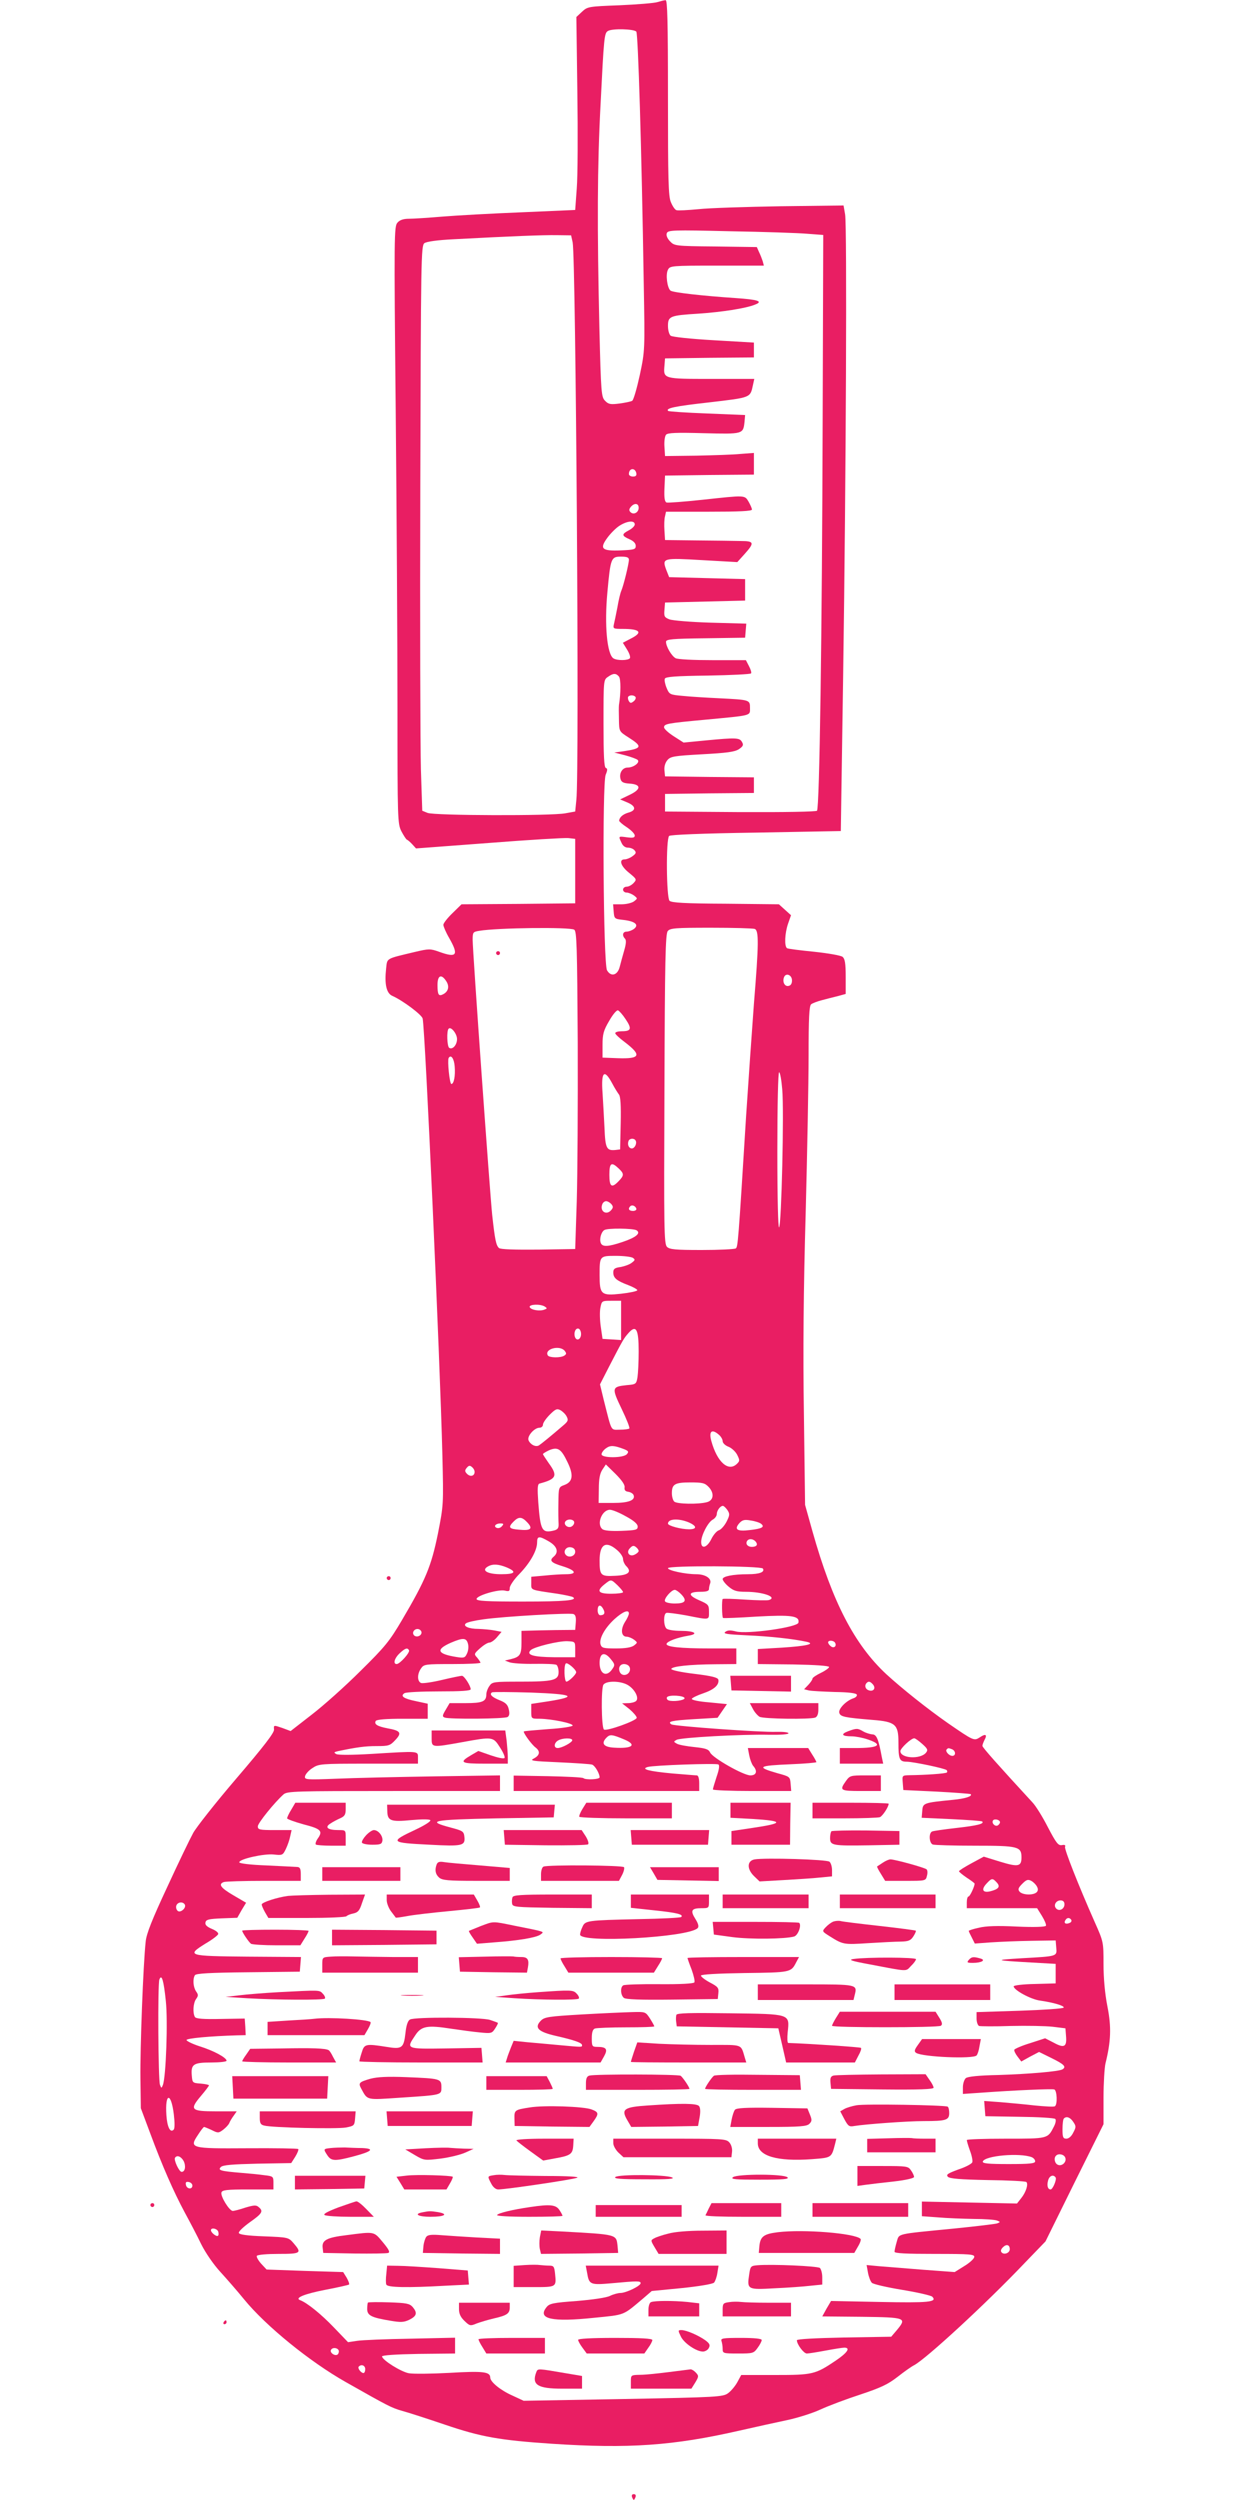 <?xml version="1.0" standalone="no"?>
<!DOCTYPE svg PUBLIC "-//W3C//DTD SVG 20010904//EN"
 "http://www.w3.org/TR/2001/REC-SVG-20010904/DTD/svg10.dtd">
<svg version="1.0" xmlns="http://www.w3.org/2000/svg"
 width="640pt" height="1280pt" viewBox="0 0 640 1280"
 preserveAspectRatio="xMidYMid meet">
<g transform="translate(0,1280) scale(0.1,-0.1)"
fill="#e91e63" stroke="none">
<path d="M3365 12789 c-16 -5 -103 -12 -193 -16 -159 -6 -164 -7 -192 -33
l-29 -27 5 -384 c3 -211 2 -433 -3 -494 l-8 -110 -275 -12 c-151 -6 -333 -16
-405 -22 -71 -6 -148 -11 -171 -11 -28 0 -47 -6 -59 -20 -17 -19 -18 -59 -9
-958 5 -515 9 -1203 9 -1528 0 -571 1 -592 20 -630 11 -21 24 -41 28 -43 4 -1
17 -12 28 -24 l19 -21 373 28 c204 16 388 27 407 25 l35 -4 0 -165 0 -165
-291 -3 -291 -2 -46 -45 c-26 -25 -47 -52 -47 -60 0 -8 13 -39 30 -68 50 -88
39 -103 -52 -70 -45 16 -52 16 -124 -1 -150 -36 -141 -30 -147 -84 -9 -80 1
-128 32 -141 54 -24 151 -97 155 -116 13 -59 89 -1746 101 -2235 6 -255 6
-255 -23 -403 -34 -166 -62 -235 -184 -442 -63 -107 -86 -136 -212 -260 -77
-77 -190 -178 -250 -224 l-108 -84 -43 16 c-44 15 -44 15 -42 -8 2 -16 -51
-85 -193 -251 -107 -125 -206 -251 -221 -279 -15 -27 -75 -151 -132 -275 -78
-167 -107 -240 -111 -280 -13 -117 -29 -552 -27 -700 l2 -154 49 -131 c60
-162 118 -295 176 -403 25 -46 63 -118 84 -162 23 -46 64 -105 98 -142 32 -35
87 -98 122 -141 111 -136 336 -319 520 -423 219 -124 234 -132 290 -148 30 -8
129 -40 220 -71 183 -62 277 -79 545 -97 394 -26 623 -10 960 67 83 19 193 43
245 54 52 11 129 35 170 54 41 19 134 54 205 77 105 35 141 52 190 90 33 26
71 53 85 60 61 32 368 315 563 520 l110 114 148 300 149 300 0 135 c0 75 5
154 10 176 28 113 31 186 10 292 -13 66 -20 145 -20 217 0 113 0 114 -45 215
-85 192 -156 373 -152 385 4 9 -2 12 -16 9 -19 -3 -29 10 -72 92 -27 53 -63
111 -80 128 -174 189 -255 280 -255 288 0 6 5 19 11 31 15 27 5 33 -24 13 -30
-19 -31 -19 -163 72 -106 74 -234 176 -316 251 -163 152 -276 369 -378 731
l-38 136 -6 465 c-5 316 -2 644 9 1025 8 308 15 673 15 811 0 189 3 254 13
262 6 5 31 15 55 21 23 6 60 16 82 21 l40 11 0 88 c0 69 -4 92 -16 102 -9 7
-71 18 -145 26 -71 7 -134 15 -139 18 -15 9 -12 77 5 126 l15 43 -31 28 -31
28 -273 3 c-209 1 -277 5 -287 15 -16 16 -19 315 -2 332 6 6 166 13 444 17
l435 8 12 800 c15 1029 20 2297 10 2357 l-8 46 -322 -4 c-177 -3 -367 -9 -421
-15 -54 -5 -105 -8 -113 -5 -8 3 -20 21 -28 41 -13 28 -15 119 -15 535 0 394
-3 500 -12 499 -7 0 -26 -5 -43 -10z m-107 -151 c9 -13 27 -592 38 -1293 6
-338 6 -341 -20 -464 -15 -69 -32 -128 -39 -133 -6 -4 -36 -10 -65 -14 -46 -6
-57 -4 -74 14 -19 19 -21 38 -29 368 -12 520 -11 831 6 1151 17 341 19 363 37
374 21 14 134 11 146 -3z m877 -1035 l80 -6 -3 -941 c-3 -1100 -16 -1994 -29
-2007 -5 -5 -168 -8 -394 -7 l-384 3 0 45 0 45 228 3 227 2 0 40 0 40 -227 2
-228 3 -3 31 c-2 19 4 39 15 52 16 19 33 22 178 30 126 7 166 12 188 26 22 15
25 22 16 37 -12 22 -29 23 -186 8 l-113 -11 -50 32 c-28 18 -50 38 -50 46 0
18 15 21 210 39 242 23 230 19 230 60 0 42 0 42 -160 50 -63 3 -146 8 -184 12
-66 6 -69 7 -83 41 -8 19 -12 40 -9 47 3 10 56 14 219 16 119 2 218 7 222 11
4 3 -1 20 -10 37 l-16 31 -170 0 c-98 0 -179 4 -190 10 -21 12 -49 60 -49 84
0 13 29 16 203 18 l202 3 3 36 3 36 -183 5 c-101 3 -196 11 -211 17 -25 10
-28 15 -25 48 l3 38 205 5 205 5 0 55 0 55 -195 5 -194 5 -15 38 c-22 60 -17
61 186 49 l178 -10 37 41 c52 58 50 67 -19 67 -32 1 -132 2 -223 3 l-165 2 -3
49 c-2 27 -1 60 3 73 l5 23 220 0 c153 0 220 3 220 11 0 6 -8 24 -17 40 -21
35 -15 34 -238 10 -93 -10 -175 -16 -182 -14 -10 4 -13 24 -11 72 l3 66 228 3
227 2 0 56 0 55 -67 -5 c-38 -4 -140 -7 -228 -9 l-160 -2 -3 48 c-2 27 2 54 8
61 8 10 51 12 193 8 202 -5 202 -5 209 58 l3 35 -195 8 c-107 4 -196 10 -199
13 -14 14 33 24 212 44 213 25 208 23 222 88 l7 32 -220 0 c-245 0 -246 0
-240 67 l3 38 228 3 227 2 0 38 0 38 -206 12 c-121 7 -212 17 -220 23 -8 6
-14 29 -14 50 0 50 10 54 155 63 120 8 243 27 290 46 44 17 18 26 -100 34
-164 11 -319 28 -332 38 -17 14 -26 83 -13 107 10 20 18 21 251 21 l240 0 -6
23 c-4 12 -12 33 -19 47 l-11 25 -211 3 c-209 2 -211 3 -234 27 -14 15 -20 30
-16 41 6 16 30 17 324 10 174 -3 353 -9 397 -13z m-1203 -44 c16 -81 35 -2711
19 -2854 l-6 -60 -50 -9 c-72 -14 -673 -12 -706 2 l-27 11 -7 213 c-3 117 -5
768 -3 1446 3 1176 4 1234 21 1247 11 8 67 16 150 20 301 16 456 22 527 21
l74 -1 8 -36z m326 -1182 c2 -12 -3 -17 -17 -17 -12 0 -21 6 -21 13 0 31 32
34 38 4z m12 -177 c0 -24 -26 -38 -42 -22 -8 8 -8 15 2 27 18 21 40 19 40 -5z
m-20 -85 c0 -8 -13 -21 -30 -30 -38 -20 -38 -28 3 -46 21 -9 32 -21 32 -34 0
-18 -8 -20 -76 -23 -98 -4 -111 8 -69 65 17 23 45 51 63 62 38 24 77 28 77 6z
m-30 -181 c0 -20 -27 -131 -39 -159 -5 -11 -14 -49 -20 -85 -7 -36 -15 -75
-18 -87 -5 -22 -2 -23 45 -23 91 0 105 -18 41 -50 l-40 -21 21 -34 c12 -19 19
-39 15 -45 -8 -12 -65 -13 -84 -1 -33 21 -47 171 -31 340 16 175 19 181 70
181 30 0 40 -4 40 -16z m-51 -598 c10 -12 10 -85 0 -146 -1 -8 -1 -42 0 -75 1
-60 1 -60 48 -90 74 -47 71 -57 -22 -71 l-50 -7 55 -14 c30 -8 60 -19 65 -24
13 -13 -21 -39 -52 -39 -26 0 -44 -28 -36 -58 4 -16 14 -22 46 -24 61 -4 61
-29 0 -58 l-48 -23 38 -16 c44 -19 45 -41 3 -52 -27 -8 -45 -24 -46 -41 0 -4
18 -20 40 -34 22 -15 40 -33 40 -42 0 -11 -9 -13 -40 -9 -45 6 -44 7 -28 -28
7 -16 19 -25 33 -25 13 0 28 -6 34 -14 10 -11 7 -17 -11 -30 -12 -9 -30 -16
-40 -16 -31 0 -20 -35 23 -69 39 -32 40 -34 23 -52 -9 -10 -25 -19 -36 -19
-10 0 -18 -7 -18 -15 0 -8 8 -15 18 -15 10 0 27 -7 38 -15 19 -15 19 -15 0
-30 -11 -8 -39 -15 -64 -15 l-43 0 3 -37 c3 -37 4 -38 50 -43 60 -7 81 -25 54
-46 -11 -8 -28 -14 -38 -14 -20 0 -24 -20 -8 -36 7 -7 6 -26 -4 -60 -8 -27
-18 -65 -23 -84 -11 -44 -45 -53 -65 -18 -19 33 -25 956 -7 1001 10 24 10 32
1 35 -9 3 -12 62 -12 227 0 220 0 224 22 239 28 20 42 20 57 2z m85 -105 c3
-5 -1 -15 -10 -22 -13 -10 -17 -10 -24 1 -5 8 -6 18 -4 22 7 11 31 10 38 -1z
m-314 -1191 c13 -8 15 -85 18 -577 1 -312 -1 -678 -5 -813 l-8 -245 -189 -3
c-122 -1 -193 1 -201 8 -15 13 -21 42 -35 170 -12 115 -100 1349 -100 1408 0
39 2 41 33 46 93 16 465 20 487 6z m924 4 c22 -8 21 -76 -4 -384 -10 -135 -28
-393 -40 -575 -40 -647 -42 -670 -53 -677 -7 -4 -85 -8 -174 -8 -137 0 -164 3
-178 16 -15 16 -16 84 -13 809 2 653 5 795 17 808 12 15 40 17 221 17 115 0
215 -3 224 -6z m191 -264 c0 -16 -6 -26 -18 -28 -19 -4 -32 20 -23 44 9 25 41
13 41 -16z m-1770 -4 c17 -26 11 -52 -15 -66 -24 -13 -30 -4 -30 47 0 50 20
58 45 19z m918 -194 c33 -49 29 -62 -19 -62 -19 0 -34 -4 -34 -10 0 -5 21 -25
48 -45 89 -68 81 -87 -34 -83 l-79 3 0 65 c0 55 5 74 34 123 18 32 38 56 45
54 6 -2 24 -22 39 -45z m-863 -102 c0 -30 -23 -56 -40 -45 -11 7 -14 88 -3 98
12 13 43 -26 43 -53z m-12 -140 c4 -49 -4 -90 -17 -90 -9 0 -21 119 -14 133
12 20 28 -3 31 -43z m1677 -117 c10 -112 -4 -695 -16 -707 -5 -6 -9 146 -9
392 0 235 4 402 9 402 5 0 12 -39 16 -87z m-870 29 c12 -23 28 -48 34 -56 8
-9 11 -57 9 -147 l-3 -134 -25 -3 c-44 -4 -51 8 -55 114 -3 54 -7 135 -10 179
-8 109 9 124 50 47z m119 -291 c9 -14 -4 -41 -19 -41 -15 0 -24 19 -17 38 5
14 28 16 36 3z m-87 -143 c29 -27 29 -36 1 -65 -36 -38 -48 -30 -48 32 0 61
10 68 47 33z m-37 -183 c10 -12 10 -18 0 -30 -25 -30 -61 -7 -46 30 3 8 12 15
19 15 8 0 20 -7 27 -15z m128 -23 c2 -7 -6 -12 -17 -12 -21 0 -27 11 -14 24 9
9 26 2 31 -12z m1 -111 c24 -15 -3 -37 -72 -60 -74 -25 -103 -26 -111 -5 -8
20 2 56 18 66 16 11 148 9 165 -1z m-19 -141 c13 -9 12 -12 -5 -25 -11 -9 -36
-18 -57 -22 -31 -4 -38 -10 -38 -28 0 -28 16 -42 77 -65 26 -10 47 -22 46 -26
-1 -5 -39 -13 -84 -18 -101 -11 -109 -4 -109 95 0 99 0 99 84 99 39 0 78 -5
86 -10z m-60 -321 l0 -100 -47 3 -48 3 -9 62 c-5 34 -6 77 -2 97 7 36 8 36 56
36 l50 0 0 -101z m-390 71 c12 -8 12 -10 -2 -15 -24 -10 -71 -2 -76 13 -4 14
55 17 78 2z m185 -140 c0 -27 -22 -39 -31 -16 -8 22 3 49 19 43 6 -2 12 -14
12 -27z m295 -89 c0 -53 -3 -112 -6 -132 -6 -36 -8 -37 -56 -41 -76 -8 -77
-14 -25 -122 25 -52 43 -97 39 -100 -3 -3 -25 -6 -48 -6 -49 0 -40 -16 -83
153 l-19 79 46 90 c71 137 75 145 100 173 39 44 52 20 52 -94z m-379 3 c10
-13 10 -17 -2 -25 -19 -12 -76 -11 -84 1 -20 33 60 55 86 24z m10 -336 c10
-19 8 -25 -18 -47 -65 -56 -111 -93 -123 -101 -17 -11 -45 4 -54 26 -8 21 30
64 56 64 10 0 18 7 18 16 0 9 16 32 35 51 29 29 37 32 54 23 11 -6 26 -20 32
-32z m781 -95 c10 -9 18 -23 18 -32 0 -9 13 -22 29 -28 16 -6 36 -24 45 -41
14 -28 14 -32 0 -46 -44 -44 -102 7 -132 116 -14 51 3 64 40 31z m-486 -73
c22 -9 24 -13 14 -25 -17 -21 -130 -21 -130 -1 0 8 10 22 23 31 22 16 41 15
93 -5z m-291 -65 c33 -67 28 -102 -15 -118 -30 -11 -30 -12 -31 -92 -1 -44 0
-92 1 -107 1 -21 -4 -29 -23 -34 -62 -15 -70 -2 -81 144 -5 71 -4 93 6 96 87
23 95 40 48 104 -16 23 -30 44 -30 47 0 3 15 12 32 20 44 18 61 7 93 -60z
m-475 -51 c0 -21 -21 -27 -38 -11 -13 13 -13 19 -2 32 10 12 16 13 26 4 8 -6
14 -17 14 -25z m768 -79 c-2 -14 3 -21 19 -23 12 -2 24 -9 27 -17 10 -26 -25
-40 -103 -40 l-76 0 1 71 c0 51 5 79 18 99 l18 27 49 -48 c32 -32 49 -56 47
-69z m431 1 c29 -31 25 -68 -9 -77 -43 -12 -155 -10 -168 3 -7 7 -12 26 -12
43 0 46 15 55 95 55 63 0 74 -3 94 -24z m95 -117 c13 -20 13 -26 -4 -60 -11
-21 -28 -40 -39 -44 -11 -3 -28 -23 -38 -43 -22 -46 -53 -56 -53 -17 0 34 35
102 60 115 11 6 20 19 20 28 0 18 18 42 31 42 5 0 15 -10 23 -21z m-519 -33
c41 -22 60 -39 60 -52 0 -17 -9 -19 -83 -22 -53 -2 -89 1 -98 9 -31 26 -2 99
39 99 12 0 49 -15 82 -34z m-505 -31 c30 -32 18 -43 -42 -37 -53 4 -58 12 -28
42 26 26 42 25 70 -5z m240 0 c0 -9 -7 -18 -16 -22 -18 -7 -39 11 -30 26 11
17 46 13 46 -4z m585 1 c44 -19 45 -36 3 -36 -41 0 -108 18 -108 29 0 25 53
28 105 7z m372 -8 c20 -16 5 -25 -59 -32 -64 -8 -81 3 -52 36 15 16 26 19 58
13 22 -3 46 -11 53 -17z m-1327 -12 c-6 -8 -18 -12 -26 -9 -19 7 -7 23 18 23
17 0 18 -3 8 -14z m240 -78 c43 -25 52 -55 25 -78 -24 -20 -14 -31 45 -49 68
-21 78 -41 18 -41 -23 0 -73 -3 -110 -7 l-68 -6 0 -33 c0 -37 -9 -33 134 -54
38 -6 74 -14 79 -17 27 -17 -41 -23 -255 -23 -190 0 -238 3 -238 13 0 18 113
51 145 43 21 -5 25 -3 25 14 0 11 22 44 50 72 54 56 90 119 90 161 0 33 10 34
60 5z m1059 -1 c13 -16 5 -27 -20 -27 -21 0 -33 15 -24 30 9 14 31 12 44 -3z
m-710 -43 c17 -14 31 -35 31 -46 0 -11 7 -26 15 -35 32 -31 14 -48 -54 -51
-76 -4 -81 1 -81 79 0 83 32 102 89 53z m111 -5 c0 -5 -9 -13 -19 -18 -28 -15
-48 11 -25 33 12 13 19 14 30 5 8 -6 14 -15 14 -20z m-325 -4 c0 -22 -31 -33
-47 -17 -17 17 -1 44 24 40 15 -2 23 -10 23 -23z m-351 -80 c54 -23 44 -35
-28 -35 -70 0 -103 19 -69 39 25 15 55 13 97 -4z m1312 -6 c11 -18 -17 -29
-76 -29 -78 0 -130 -11 -130 -25 0 -7 14 -25 31 -39 25 -21 41 -26 87 -26 88
0 163 -27 120 -42 -7 -3 -62 -2 -123 2 -60 4 -112 6 -115 3 -5 -5 -4 -93 2
-97 2 -2 79 1 171 7 180 10 222 4 215 -31 -4 -24 -262 -60 -320 -45 -28 7 -42
7 -54 -2 -14 -10 8 -13 112 -18 116 -5 235 -18 304 -33 48 -11 -3 -22 -128
-30 l-122 -7 0 -38 0 -39 183 -2 c113 -2 182 -7 182 -13 0 -5 -19 -19 -42 -30
-23 -11 -42 -24 -43 -29 0 -6 -10 -20 -21 -32 l-22 -23 24 -6 c13 -3 73 -6
133 -8 72 -1 111 -6 113 -14 2 -6 -5 -14 -17 -18 -37 -12 -78 -54 -73 -74 5
-21 27 -25 171 -37 116 -9 132 -23 132 -114 0 -89 5 -100 44 -100 36 -1 193
-34 203 -43 3 -4 4 -9 1 -12 -5 -6 -109 -13 -191 -14 -38 -1 -38 -1 -35 -38
l3 -38 170 -8 c94 -5 172 -11 175 -13 10 -11 -28 -23 -90 -29 -151 -15 -155
-16 -158 -56 l-3 -36 152 -7 c84 -4 155 -9 158 -12 12 -12 -26 -21 -131 -33
-62 -7 -118 -15 -125 -18 -19 -7 -16 -60 3 -67 9 -3 106 -6 217 -6 220 0 237
-4 237 -60 0 -47 -17 -50 -109 -22 l-84 26 -63 -34 c-35 -19 -64 -37 -64 -41
0 -3 18 -18 40 -33 22 -14 40 -28 40 -30 0 -15 -24 -66 -31 -66 -5 0 -9 -13
-9 -30 l0 -30 180 0 180 0 25 -40 c14 -23 23 -45 20 -50 -4 -6 -61 -8 -149 -4
-99 5 -158 3 -194 -6 -29 -6 -52 -14 -52 -16 0 -3 7 -18 16 -35 l15 -30 82 6
c45 3 138 7 207 8 l125 2 3 -37 c4 -45 7 -44 -173 -54 -150 -9 -147 -11 45
-22 l125 -7 0 -50 0 -50 -107 -3 c-60 -1 -108 -7 -108 -12 0 -19 88 -67 135
-73 70 -10 126 -27 121 -36 -3 -5 -105 -12 -226 -16 l-220 -7 0 -33 c0 -18 6
-35 13 -38 6 -2 80 -3 162 0 83 2 179 0 215 -4 l65 -8 3 -39 c5 -56 -9 -64
-62 -35 l-45 23 -77 -25 c-43 -13 -79 -29 -81 -34 -1 -6 6 -21 17 -35 l19 -25
45 25 46 24 65 -32 c63 -31 76 -44 55 -57 -17 -11 -173 -24 -328 -29 -101 -2
-157 -8 -167 -16 -8 -7 -15 -28 -15 -47 l0 -34 88 6 c179 13 367 21 380 17 14
-5 17 -78 3 -86 -5 -4 -51 -1 -103 4 -51 6 -130 13 -176 17 l-83 6 3 -39 3
-39 175 -3 c96 -1 178 -6 183 -11 5 -5 2 -22 -7 -39 -32 -63 -29 -62 -247 -62
-109 0 -199 -3 -199 -7 0 -5 7 -29 16 -54 10 -26 15 -53 12 -60 -3 -8 -35 -25
-72 -37 -54 -20 -63 -26 -53 -37 10 -10 64 -14 205 -17 104 -1 194 -6 197 -10
11 -11 -2 -52 -26 -82 l-22 -28 -244 5 -243 5 0 -38 0 -37 83 -6 c45 -4 127
-7 182 -8 55 0 109 -4 119 -8 19 -7 19 -8 1 -15 -10 -3 -109 -15 -219 -26
-304 -30 -281 -24 -295 -69 -6 -21 -11 -43 -11 -50 0 -8 59 -11 206 -11 186 0
205 -2 202 -17 -2 -9 -25 -30 -52 -46 l-48 -30 -162 12 c-88 7 -190 15 -225
18 l-64 6 7 -39 c4 -22 13 -45 20 -52 7 -7 76 -23 155 -36 79 -13 148 -29 154
-35 28 -28 -19 -32 -268 -27 l-250 5 -23 -39 -22 -40 202 -2 c227 -3 232 -5
180 -68 l-29 -34 -241 -4 c-147 -3 -242 -8 -242 -14 0 -21 35 -68 51 -68 10 0
53 7 96 15 43 8 86 15 96 15 33 0 16 -26 -45 -67 -104 -70 -117 -73 -310 -73
l-173 0 -20 -37 c-11 -20 -32 -45 -47 -56 -26 -19 -51 -21 -537 -30 l-510 -9
-58 27 c-61 27 -113 70 -113 92 0 30 -38 34 -208 24 -92 -5 -186 -6 -209 -2
-41 8 -135 67 -137 86 -1 6 69 11 187 13 l187 2 0 41 0 40 -227 -5 c-126 -2
-249 -7 -274 -11 l-47 -7 -73 76 c-64 67 -137 126 -172 139 -30 11 20 32 128
53 64 12 119 25 122 27 3 3 -3 19 -12 35 l-18 29 -196 6 -196 7 -28 30 c-15
17 -25 35 -22 40 4 6 53 10 111 10 115 0 121 4 77 55 -26 30 -28 30 -151 35
-85 3 -127 9 -129 17 -3 7 23 31 56 55 64 45 71 57 45 78 -12 11 -24 10 -68
-3 -29 -10 -58 -17 -64 -17 -18 0 -65 77 -58 95 4 12 28 15 136 15 l130 0 0
34 c0 32 -1 34 -47 39 -27 4 -79 9 -118 12 -107 9 -121 13 -104 30 10 10 58
14 187 17 l173 3 21 33 c11 18 18 36 15 39 -3 3 -120 5 -260 4 -294 -2 -299 0
-253 69 14 22 28 40 31 40 2 0 20 -7 39 -16 32 -16 35 -16 59 2 14 11 28 26
31 34 3 8 13 25 22 37 l16 23 -106 0 c-129 0 -137 8 -77 79 23 27 41 51 41 54
0 3 -19 7 -42 9 -42 3 -43 4 -46 41 -5 58 8 67 99 67 44 0 79 4 79 9 0 16 -67
52 -138 74 -37 12 -67 27 -67 32 0 9 122 20 257 24 l46 1 -2 43 -3 42 -123 -2
c-88 -2 -127 1 -132 10 -12 20 -9 72 6 92 12 17 12 22 0 39 -15 22 -18 64 -6
83 6 9 76 13 272 15 l265 3 3 37 3 38 -273 2 c-309 3 -315 5 -214 68 33 19 61
41 63 47 3 7 -12 19 -32 27 -26 11 -36 21 -33 33 3 15 16 18 83 21 l80 3 22
39 23 38 -65 38 c-65 38 -79 57 -49 68 9 3 101 6 205 6 l189 0 0 35 c0 26 -4
35 -17 36 -10 1 -81 4 -158 8 -82 3 -140 10 -140 16 0 17 126 45 176 40 45 -5
47 -4 63 29 9 19 19 48 22 65 l7 31 -87 0 c-77 0 -86 2 -86 19 0 17 86 123
132 164 19 16 60 17 564 17 l544 0 0 40 0 40 -337 -5 c-186 -3 -412 -8 -502
-12 -156 -6 -163 -5 -159 13 2 10 18 29 37 41 33 22 40 23 287 23 l254 0 0 30
c0 36 9 35 -238 20 -101 -6 -170 -6 -180 -1 -14 8 -13 10 8 15 96 20 139 26
198 26 62 0 69 2 96 31 35 37 27 48 -40 60 -52 10 -70 21 -60 38 5 7 54 11
137 11 l129 0 0 39 0 38 -60 13 c-64 13 -82 26 -59 41 8 5 87 9 177 9 111 0
162 3 162 11 0 17 -33 69 -45 69 -5 0 -51 -9 -101 -21 -50 -12 -99 -19 -108
-16 -20 8 -21 46 0 75 14 21 22 22 160 22 79 0 144 3 144 7 0 3 -8 15 -17 26
-17 18 -16 20 15 48 18 16 39 29 48 29 8 0 26 12 39 28 l23 27 -36 7 c-20 4
-57 7 -82 8 -50 0 -81 14 -65 28 6 6 46 15 90 21 105 15 442 34 461 27 11 -4
14 -17 12 -43 l-3 -38 -100 -1 c-55 -1 -117 -2 -137 -3 l-38 -1 0 -59 c0 -63
-7 -74 -55 -86 l-30 -7 24 -9 c13 -5 70 -9 126 -8 56 1 107 -1 114 -5 6 -4 11
-21 11 -37 0 -42 -27 -49 -195 -49 -137 0 -145 -1 -159 -22 -9 -12 -16 -32
-16 -43 0 -37 -20 -45 -106 -45 l-82 0 -20 -34 c-18 -30 -18 -35 -5 -40 23 -9
307 -7 322 3 9 6 11 18 6 39 -5 23 -15 34 -45 46 -41 16 -56 31 -41 41 6 3 96
2 201 -1 215 -8 240 -20 92 -44 l-92 -14 0 -38 c0 -38 0 -38 43 -38 62 -1 171
-23 169 -35 -1 -5 -57 -14 -124 -18 -67 -5 -124 -10 -126 -12 -5 -5 40 -68 61
-83 24 -19 21 -39 -9 -55 -24 -12 -11 -14 128 -20 86 -4 162 -9 170 -12 15 -6
38 -46 38 -65 0 -11 -73 -14 -83 -4 -4 4 -85 8 -182 10 l-175 3 0 -39 0 -40
475 0 475 0 0 40 c0 25 -5 40 -12 40 -7 0 -64 5 -127 10 -117 11 -162 22 -125
33 30 9 351 20 362 13 7 -4 4 -26 -9 -63 -10 -31 -19 -60 -19 -65 0 -4 90 -8
201 -8 l200 0 -3 37 c-3 36 -4 37 -67 54 -111 32 -101 39 68 46 72 3 131 8
131 11 0 2 -9 20 -21 38 l-21 34 -154 0 -155 0 7 -37 c4 -21 13 -45 20 -54 24
-27 17 -49 -14 -49 -36 0 -194 90 -206 117 -8 17 -23 22 -80 28 -39 4 -79 11
-90 17 -18 10 -18 11 -2 20 21 12 336 29 473 26 60 -1 102 2 100 8 -1 5 -29 8
-62 7 -81 -3 -521 29 -537 38 -23 15 0 20 118 27 l118 7 24 35 24 35 -92 9
c-51 4 -90 12 -88 18 2 5 28 18 58 28 56 19 83 43 78 70 -3 11 -32 19 -123 30
-67 8 -119 19 -118 25 3 13 92 23 226 24 l107 1 0 40 0 40 -134 0 c-154 0
-228 8 -223 24 4 13 56 32 110 41 57 9 34 25 -37 25 -35 0 -67 5 -74 12 -15
15 -16 75 0 80 6 2 52 -4 102 -13 122 -24 116 -25 116 19 0 35 -3 38 -51 59
-59 26 -56 43 7 43 31 0 44 4 44 14 0 8 3 21 6 29 9 25 -24 47 -71 47 -56 0
-145 19 -145 31 0 14 477 12 486 -2z m-744 -86 c15 -15 28 -30 28 -35 0 -4
-27 -8 -60 -8 -68 0 -78 14 -34 49 33 26 32 26 66 -6z m327 -47 c30 -32 20
-46 -34 -46 -24 0 -47 5 -50 11 -8 12 32 59 50 59 6 0 22 -11 34 -24z m-400
-75 c11 -20 5 -31 -16 -31 -7 0 -13 11 -13 25 0 29 15 33 29 6z m131 -22 c0
-7 -9 -27 -21 -45 -23 -38 -18 -74 10 -74 9 0 26 -7 37 -15 19 -15 19 -15 0
-30 -14 -10 -43 -15 -92 -15 -64 0 -73 2 -79 20 -9 29 21 84 71 130 43 39 74
51 74 29z m-1064 -90 c9 -15 -11 -33 -30 -26 -9 4 -13 13 -10 22 7 17 30 20
40 4z m240 -65 c4 -14 2 -36 -5 -50 -10 -22 -15 -24 -53 -18 -100 16 -109 38
-30 73 63 27 80 26 88 -5z m549 -29 l0 -40 -107 0 c-109 1 -145 12 -121 36 17
17 144 48 188 46 40 -2 40 -2 40 -42z m1330 35 c11 -17 -5 -32 -21 -19 -8 6
-14 15 -14 20 0 12 27 11 35 -1z m-2181 -39 c7 -11 -47 -71 -63 -71 -20 0 -11
31 15 55 29 27 40 30 48 16z m1035 -48 c19 -23 20 -29 7 -47 -29 -45 -66 -29
-66 30 0 52 26 60 59 17z m-179 -65 c0 -11 -38 -48 -50 -48 -11 0 -14 83 -3
93 7 8 53 -31 53 -45z m274 25 c4 -9 1 -23 -7 -30 -7 -8 -21 -11 -30 -7 -17 6
-23 35 -10 47 12 13 41 7 47 -10z m-14 -88 c37 -19 64 -67 47 -84 -6 -6 -25
-11 -41 -11 l-31 -1 38 -30 c20 -17 37 -37 37 -44 0 -15 -157 -71 -168 -60
-13 13 -15 215 -2 230 16 20 83 19 120 0z m1260 0 c16 -20 1 -38 -23 -29 -17
6 -22 25 -10 37 10 11 19 8 33 -8z m-965 -70 c0 -11 -59 -19 -82 -11 -8 3 -11
11 -8 16 8 14 90 9 90 -5z m-309 -211 c67 -28 42 -48 -52 -42 -54 3 -68 22
-38 52 17 17 28 16 90 -10z m-266 -4 c0 -11 -53 -40 -75 -40 -21 0 -19 27 3
39 22 13 72 14 72 1z m1792 -19 c28 -25 30 -31 19 -45 -29 -35 -131 -29 -131
8 0 15 55 66 71 66 5 0 23 -13 41 -29z m152 -27 c20 -8 21 -34 2 -34 -17 0
-38 24 -29 33 8 8 8 8 27 1z m246 -374 c0 -5 -5 -12 -11 -16 -14 -8 -33 11
-25 25 7 11 36 4 36 -9z m-16 -309 c19 -21 9 -34 -36 -45 -37 -8 -45 10 -17
40 27 29 31 29 53 5z m205 -20 c7 -12 6 -22 -1 -29 -17 -17 -73 -15 -88 3 -9
11 -7 19 14 40 21 21 29 24 46 15 11 -6 24 -19 29 -29z m141 -91 c0 -24 -26
-38 -42 -22 -16 16 -2 42 22 42 13 0 20 -7 20 -20z m-4504 -1 c10 -17 -23 -46
-37 -32 -7 7 -9 19 -6 27 7 18 33 21 43 5z m4539 -79 c3 -6 -1 -13 -10 -16
-19 -8 -30 0 -20 15 8 14 22 14 30 1z m-4636 -415 c11 -100 1 -388 -15 -430
-7 -18 -8 -18 -15 1 -9 23 -12 516 -3 539 12 30 22 -4 33 -110z m41 -581 c5
-42 5 -73 -1 -78 -17 -18 -33 13 -37 74 -8 116 24 120 38 4z m4605 -38 c15
-22 15 -27 0 -55 -9 -19 -23 -31 -35 -31 -17 0 -20 7 -20 48 0 27 3 52 7 55
13 14 33 6 48 -17z m-212 -181 c9 -4 17 -13 17 -21 0 -11 -26 -14 -136 -14
-104 0 -135 3 -132 13 10 30 189 46 251 22z m171 -2 c9 -21 -16 -46 -37 -37
-17 6 -23 35 -10 47 12 13 41 7 47 -10z m-4514 -17 c13 -26 8 -56 -10 -56 -13
0 -41 61 -34 72 10 16 31 7 44 -16z m4465 -85 c6 -11 -15 -61 -26 -61 -14 0
-20 19 -13 45 6 25 27 34 39 16z m-4420 -41 c0 -22 -29 -18 -33 3 -3 14 1 18
15 15 10 -2 18 -10 18 -18z m132 -235 c3 -9 3 -19 -1 -22 -7 -7 -36 16 -36 28
0 15 30 10 37 -6z m4053 -91 c0 -19 -28 -30 -41 -17 -7 7 -5 16 6 27 18 18 35
13 35 -10z m-3435 -523 c0 -8 -4 -16 -10 -18 -16 -5 -38 14 -30 26 9 16 40 9
40 -8z m135 -91 c0 -11 -4 -20 -9 -20 -13 0 -32 26 -24 33 13 14 33 6 33 -13z"/>
<path d="M2540 7920 c0 -5 5 -10 10 -10 6 0 10 5 10 10 0 6 -4 10 -10 10 -5 0
-10 -4 -10 -10z"/>
<path d="M3742 4183 l3 -38 153 -3 152 -3 0 41 0 40 -156 0 -155 0 3 -37z"/>
<path d="M3855 4050 c8 -16 24 -34 34 -40 21 -11 258 -14 285 -4 10 4 16 18
16 40 l0 34 -175 0 -176 0 16 -30z"/>
<path d="M4342 3936 c-39 -15 -32 -26 18 -26 20 0 57 -7 83 -16 81 -27 57 -44
-64 -44 l-79 0 0 -40 0 -40 111 0 111 0 -7 33 c-17 93 -27 117 -49 117 -11 1
-32 7 -46 15 -29 17 -34 17 -78 1z"/>
<path d="M2210 3900 c0 -48 0 -48 156 -20 158 29 159 28 194 -27 17 -26 27
-50 23 -54 -5 -5 -36 2 -71 14 l-63 22 -36 -21 c-65 -38 -55 -44 71 -44 l116
0 0 33 c0 17 -3 56 -6 85 l-7 52 -188 0 -189 0 0 -40z"/>
<path d="M4331 3681 c-34 -48 -30 -51 79 -51 l100 0 0 40 0 40 -79 0 c-76 0
-80 -1 -100 -29z"/>
<path d="M1491 3534 c-12 -19 -21 -39 -21 -44 0 -4 38 -18 85 -31 90 -23 100
-34 70 -75 -8 -12 -11 -24 -8 -28 3 -3 39 -6 80 -6 l73 0 0 40 c0 40 0 40 -37
40 -55 0 -72 14 -42 33 13 9 36 21 52 28 22 10 27 19 27 46 l0 33 -129 0 -129
0 -21 -36z"/>
<path d="M2982 3538 c-11 -18 -18 -36 -16 -40 3 -4 111 -8 240 -8 l234 0 0 40
0 40 -219 0 -219 0 -20 -32z"/>
<path d="M3740 3532 l0 -39 112 -6 c163 -10 163 -22 0 -46 l-107 -16 0 -35 0
-35 150 0 150 0 1 108 2 107 -154 0 -154 0 0 -38z"/>
<path d="M4160 3530 l0 -40 164 0 c90 0 172 3 181 6 14 6 45 53 45 69 0 3 -88
5 -195 5 l-195 0 0 -40z"/>
<path d="M1983 3526 c1 -49 19 -55 122 -45 53 5 93 5 98 0 5 -5 -25 -25 -76
-49 -134 -63 -130 -67 74 -77 165 -9 181 -5 177 38 -3 30 -7 33 -67 49 -132
35 -103 41 232 48 l292 5 3 33 3 32 -429 0 -430 0 1 -34z"/>
<path d="M1874 3403 c-13 -14 -23 -31 -21 -37 2 -6 26 -11 53 -11 42 0 49 3
52 21 3 24 -21 54 -44 54 -8 0 -26 -12 -40 -27z"/>
<path d="M2582 3393 l3 -38 209 -3 c115 -1 213 1 217 5 5 5 -1 23 -12 41 l-21
32 -200 0 -199 0 3 -37z"/>
<path d="M3232 3393 l3 -38 195 0 195 0 3 38 3 37 -201 0 -201 0 3 -37z"/>
<path d="M4257 3424 c-4 -4 -7 -20 -7 -35 0 -38 12 -40 200 -37 l155 3 0 35 0
35 -171 3 c-93 1 -173 -1 -177 -4z"/>
<path d="M3864 3280 c-40 -7 -41 -50 -2 -87 l27 -26 123 7 c68 4 151 9 186 13
l62 6 0 32 c0 18 -6 37 -13 43 -14 12 -330 21 -383 12z"/>
<path d="M4520 3263 c-14 -9 -27 -18 -29 -19 -2 -2 7 -19 19 -38 l22 -36 104
0 c103 0 104 0 110 26 4 14 3 29 -2 33 -10 9 -162 51 -185 51 -8 0 -26 -8 -39
-17z"/>
<path d="M2236 3255 c-11 -29 -7 -51 12 -68 16 -14 45 -17 190 -17 l172 0 0
33 0 33 -152 13 c-84 7 -167 14 -184 17 -23 4 -33 1 -38 -11z"/>
<path d="M2783 3243 c-7 -2 -13 -20 -13 -39 l0 -34 200 0 199 0 16 30 c9 17
13 35 10 40 -6 10 -389 13 -412 3z"/>
<path d="M1650 3205 l0 -35 200 0 200 0 0 35 0 35 -200 0 -200 0 0 -35z"/>
<path d="M3347 3208 l19 -33 157 -3 157 -3 0 36 0 35 -176 0 -176 0 19 -32z"/>
<path d="M1475 3093 c-55 -7 -135 -33 -135 -44 0 -6 8 -24 17 -40 l17 -29 198
0 c108 0 199 4 202 9 3 4 19 11 35 14 23 5 32 14 44 52 l16 45 -182 -1 c-100
-1 -195 -4 -212 -6z"/>
<path d="M1980 3071 c0 -15 10 -41 22 -57 12 -16 23 -30 24 -32 1 -2 28 2 61
8 32 6 127 17 212 25 84 8 155 16 158 19 3 2 -3 18 -13 35 l-18 31 -223 0
-223 0 0 -29z"/>
<path d="M2624 3086 c-3 -8 -4 -23 -2 -33 3 -17 20 -18 206 -21 l202 -2 0 35
0 35 -200 0 c-166 0 -202 -3 -206 -14z"/>
<path d="M3230 3066 l0 -34 120 -13 c116 -12 151 -21 138 -34 -3 -4 -102 -9
-220 -11 -263 -6 -272 -7 -286 -40 -7 -14 -12 -31 -12 -39 0 -45 554 -15 602
33 7 7 4 22 -11 46 -28 44 -21 56 30 56 38 0 39 1 39 35 l0 35 -200 0 -200 0
0 -34z"/>
<path d="M3700 3065 l0 -35 220 0 220 0 0 35 0 35 -220 0 -220 0 0 -35z"/>
<path d="M4300 3065 l0 -35 245 0 245 0 0 35 0 35 -245 0 -245 0 0 -35z"/>
<path d="M4265 2961 c-11 -5 -28 -18 -38 -29 -19 -20 -18 -21 20 -45 70 -44
73 -44 198 -36 66 4 141 8 167 8 39 1 50 5 64 26 9 14 15 27 13 30 -3 2 -85
13 -184 24 -99 11 -189 22 -200 25 -11 3 -29 1 -40 -3z"/>
<path d="M2460 2938 c-30 -12 -57 -23 -59 -24 -2 -2 7 -17 19 -34 l22 -32 87
7 c123 9 216 24 238 40 21 16 29 13 -131 45 -117 24 -107 24 -176 -2z"/>
<path d="M3652 2928 l3 -33 95 -13 c91 -12 271 -10 316 3 20 6 39 57 26 70 -3
3 -104 5 -224 5 l-219 0 3 -32z"/>
<path d="M1240 2915 c0 -9 34 -59 45 -67 5 -4 65 -8 132 -8 l121 0 21 34 c12
18 21 36 21 40 0 3 -76 6 -170 6 -93 0 -170 -2 -170 -5z"/>
<path d="M1700 2880 l0 -40 268 2 267 3 0 35 0 35 -267 3 -268 2 0 -40z"/>
<path d="M1693 2782 c-43 -3 -43 -3 -43 -43 l0 -39 245 0 245 0 0 40 0 40
-127 0 c-71 1 -162 2 -203 3 -41 1 -94 1 -117 -1z"/>
<path d="M2482 2782 l-133 -3 3 -37 3 -37 171 -3 172 -2 5 27 c7 39 -1 53 -33
53 -16 0 -34 1 -42 3 -7 1 -73 1 -146 -1z"/>
<path d="M2870 2773 c0 -5 9 -23 20 -40 l20 -33 219 0 219 0 21 34 c12 18 21
36 21 40 0 3 -117 6 -260 6 -143 0 -260 -3 -260 -7z"/>
<path d="M3520 2775 c0 -2 9 -29 21 -59 11 -31 18 -60 14 -66 -4 -6 -72 -10
-180 -9 -95 1 -178 -2 -184 -6 -16 -9 -14 -50 3 -64 9 -8 83 -11 247 -9 l234
3 3 30 c3 27 -2 33 -44 55 -26 14 -46 30 -45 35 0 6 85 11 223 13 235 3 238 3
264 54 l15 28 -286 0 c-157 0 -285 -2 -285 -5z"/>
<path d="M4370 2770 c-28 -4 -13 -10 80 -27 205 -39 186 -38 214 -9 15 14 26
30 26 35 0 10 -253 11 -320 1z"/>
<path d="M4960 2765 c-11 -13 -8 -15 21 -15 46 0 69 15 37 23 -35 10 -44 8
-58 -8z"/>
<path d="M3880 2600 l0 -40 245 0 245 0 6 25 c14 55 15 55 -251 55 l-245 0 0
-40z"/>
<path d="M4580 2600 l0 -40 245 0 245 0 0 40 0 40 -245 0 -245 0 0 -40z"/>
<path d="M1425 2600 c-71 -4 -161 -11 -200 -16 l-70 -8 110 -7 c153 -9 390
-10 398 -2 4 3 0 15 -10 25 -18 20 -13 19 -228 8z"/>
<path d="M2754 2600 c-55 -4 -127 -11 -160 -16 l-59 -8 100 -7 c137 -9 320
-10 328 -2 4 3 0 15 -10 25 -18 20 -28 20 -199 8z"/>
<path d="M2063 2583 c26 -2 68 -2 95 0 26 2 4 3 -48 3 -52 0 -74 -1 -47 -3z"/>
<path d="M2978 2486 c-170 -10 -190 -13 -209 -32 -35 -36 -14 -57 78 -78 92
-21 133 -35 133 -47 0 -11 4 -11 -116 0 -55 5 -129 12 -166 15 l-68 7 -14 -34
c-7 -19 -17 -43 -20 -55 l-7 -22 243 0 243 0 18 32 c20 36 12 48 -35 48 -26 0
-28 3 -28 44 0 31 5 46 16 50 9 3 81 6 160 6 79 0 144 2 144 5 0 3 -10 21 -22
40 -23 35 -23 35 -93 33 -38 -1 -154 -6 -257 -12z"/>
<path d="M3463 2484 c-2 -7 -3 -23 -1 -36 l3 -23 260 -5 260 -5 20 -87 20 -88
176 0 176 0 18 35 c11 19 17 37 13 40 -4 4 -275 22 -372 25 -5 0 -6 25 -3 55
10 95 17 93 -297 97 -206 3 -269 1 -273 -8z"/>
<path d="M4280 2468 c-11 -18 -20 -36 -20 -40 0 -10 541 -10 557 0 9 6 8 16
-7 40 l-20 32 -245 0 -245 0 -20 -32z"/>
<path d="M1610 2464 c-14 -2 -73 -6 -132 -9 l-108 -7 0 -34 0 -34 248 0 248 0
18 31 c10 17 16 33 13 36 -15 14 -212 26 -287 17z"/>
<path d="M2099 2460 c-11 -6 -19 -30 -23 -69 -9 -78 -18 -84 -97 -71 -107 17
-114 15 -127 -29 -7 -21 -12 -41 -12 -45 0 -3 142 -6 316 -6 l315 0 -3 38 -3
37 -182 -3 c-206 -3 -204 -3 -157 67 31 48 62 53 184 34 47 -7 113 -16 146
-19 59 -6 63 -5 79 20 10 15 16 28 14 29 -2 2 -20 8 -40 15 -43 14 -386 16
-410 2z"/>
<path d="M4699 2329 c-18 -25 -19 -33 -8 -40 34 -21 291 -32 309 -13 5 5 12
26 15 47 l7 37 -150 0 -151 0 -22 -31z"/>
<path d="M3246 2295 c-9 -27 -16 -50 -16 -52 0 -2 133 -3 296 -3 l295 0 -7 23
c-22 73 -7 67 -176 67 -84 0 -203 3 -264 6 l-111 7 -17 -48z"/>
<path d="M1443 2312 l-162 -2 -20 -29 c-12 -16 -21 -32 -21 -35 0 -3 108 -6
240 -6 l241 0 -16 29 c-8 17 -18 32 -22 34 -17 10 -86 12 -240 9z"/>
<path d="M3018 2173 c-13 -3 -18 -15 -18 -39 l0 -34 265 0 c146 0 265 2 265 5
0 9 -34 59 -45 67 -11 8 -438 9 -467 1z"/>
<path d="M3655 2172 c-11 -8 -45 -58 -45 -67 0 -3 111 -5 246 -5 l245 0 -3 38
-3 37 -215 2 c-118 2 -220 0 -225 -5z"/>
<path d="M4267 2173 c-14 -4 -17 -13 -15 -36 l3 -32 263 -3 c187 -2 262 1 262
9 0 6 -9 24 -21 40 l-20 29 -227 -1 c-125 -1 -235 -3 -245 -6z"/>
<path d="M1192 2113 l3 -58 240 0 240 0 3 58 3 57 -246 0 -246 0 3 -57z"/>
<path d="M1897 2157 c-59 -17 -63 -22 -48 -50 34 -62 23 -59 203 -47 213 14
208 13 208 54 0 43 -6 44 -180 51 -97 4 -148 1 -183 -8z"/>
<path d="M2490 2135 l0 -35 170 0 c94 0 170 2 170 5 0 4 -7 19 -15 35 l-16 30
-154 0 -155 0 0 -35z"/>
<path d="M3317 2020 c-122 -8 -138 -19 -106 -74 l21 -36 171 2 171 3 8 44 c5
29 4 49 -3 58 -12 14 -88 15 -262 3z"/>
<path d="M4385 2021 c-22 -4 -50 -12 -62 -19 l-21 -12 21 -40 c20 -37 25 -40
52 -35 55 9 269 25 355 25 114 0 130 5 130 41 0 15 -3 30 -8 33 -14 8 -426 15
-467 7z"/>
<path d="M2713 2010 c-78 -12 -80 -14 -79 -57 l1 -38 192 -3 191 -2 21 29 c28
39 27 47 -11 61 -40 15 -243 22 -315 10z"/>
<path d="M3763 1998 c-6 -7 -13 -30 -17 -50 l-7 -38 195 0 c163 0 197 3 210
16 13 13 14 20 3 47 l-13 32 -181 3 c-136 2 -183 -1 -190 -10z"/>
<path d="M1330 1956 c0 -27 5 -35 23 -39 42 -11 372 -18 417 -10 43 8 45 10
48 46 l3 37 -245 0 -246 0 0 -34z"/>
<path d="M1982 1953 l3 -38 215 0 215 0 3 38 3 37 -221 0 -221 0 3 -37z"/>
<path d="M4548 1852 l-108 -3 0 -34 0 -35 175 0 175 0 0 35 0 35 -54 0 c-30 0
-60 1 -68 3 -7 1 -61 1 -120 -1z"/>
<path d="M2644 1841 c4 -5 36 -30 72 -56 l65 -47 60 11 c80 14 91 22 94 65 l2
36 -149 0 c-88 0 -147 -4 -144 -9z"/>
<path d="M3140 1827 c0 -13 12 -34 26 -48 l26 -24 276 0 277 0 3 28 c2 17 -4
37 -14 48 -16 18 -34 19 -306 19 l-288 0 0 -23z"/>
<path d="M3880 1826 c0 -65 100 -94 277 -81 102 8 100 6 119 80 l6 25 -201 0
-201 0 0 -24z"/>
<path d="M1693 1802 c-38 -4 -38 -5 -17 -37 20 -30 38 -31 133 -6 95 25 112
40 46 43 -28 0 -68 2 -90 3 -22 0 -55 -1 -72 -3z"/>
<path d="M2180 1801 l-105 -6 49 -29 c48 -28 49 -28 132 -18 46 6 103 20 127
31 l42 19 -50 1 c-27 1 -59 3 -70 4 -11 2 -67 1 -125 -2z"/>
<path d="M4390 1659 l0 -51 43 6 c23 3 88 11 145 17 62 7 102 17 102 23 0 6
-7 22 -16 34 -14 21 -22 22 -145 22 l-129 0 0 -51z"/>
<path d="M2083 1661 l-53 -6 20 -32 20 -33 108 0 108 0 18 31 c10 17 16 32 14
34 -8 7 -187 12 -235 6z"/>
<path d="M2528 1663 c-33 -5 -33 -5 -13 -43 9 -18 23 -30 36 -30 40 0 385 51
404 60 13 5 -43 9 -161 9 -100 1 -194 3 -210 5 -16 2 -41 2 -56 -1z"/>
<path d="M3151 1654 c-11 -9 24 -12 149 -12 123 -1 159 2 140 10 -35 14 -269
16 -289 2z"/>
<path d="M3753 1653 c-14 -11 11 -13 137 -13 123 0 151 3 142 12 -18 18 -255
18 -279 1z"/>
<path d="M1510 1625 l0 -35 178 2 177 3 3 33 3 32 -180 0 -181 0 0 -35z"/>
<path d="M1732 1498 c-55 -21 -79 -34 -70 -39 7 -5 67 -9 133 -9 l119 0 -39
40 c-21 22 -44 40 -50 39 -5 0 -47 -15 -93 -31z"/>
<path d="M3629 1493 c-7 -16 -15 -31 -17 -35 -2 -5 84 -8 192 -8 l196 0 0 35
0 35 -178 0 -179 0 -14 -27z"/>
<path d="M4160 1485 l0 -35 245 0 245 0 0 35 0 35 -245 0 -245 0 0 -35z"/>
<path d="M2715 1500 c-90 -13 -165 -31 -170 -41 -4 -5 61 -9 164 -9 94 0 171
2 171 5 0 3 -7 17 -16 30 -18 27 -48 30 -149 15z"/>
<path d="M3050 1480 l0 -30 220 0 220 0 0 30 0 30 -220 0 -220 0 0 -30z"/>
<path d="M2163 1473 c-47 -9 -21 -23 41 -23 73 0 95 14 38 24 -39 6 -43 6 -79
-1z"/>
<path d="M2764 1345 c-3 -19 -3 -46 0 -60 l6 -25 198 2 197 3 -3 35 c-7 61 1
59 -289 75 l-102 5 -7 -35z"/>
<path d="M3422 1364 c-29 -7 -62 -18 -72 -24 -19 -10 -19 -11 1 -45 l21 -35
174 0 174 0 0 60 0 60 -122 -1 c-73 0 -145 -6 -176 -15z"/>
<path d="M3982 1371 c-72 -9 -89 -22 -94 -71 l-3 -35 244 0 245 0 19 33 c11
18 17 36 13 39 -29 29 -292 50 -424 34z"/>
<path d="M1774 1356 c-101 -12 -127 -26 -122 -65 l3 -26 160 -3 c87 -1 165 0
173 3 10 4 2 19 -28 55 -47 56 -40 55 -186 36z"/>
<path d="M2183 1348 c-6 -7 -13 -29 -15 -48 l-3 -35 198 -3 197 -2 0 39 0 39
-117 6 c-65 4 -148 9 -184 12 -48 4 -68 2 -76 -8z"/>
<path d="M2688 1203 l-58 -4 0 -54 0 -55 104 0 c115 0 115 0 108 68 -4 38 -7
42 -31 42 -14 0 -35 2 -46 3 -11 2 -46 2 -77 0z"/>
<path d="M3879 1202 c-35 -3 -37 -5 -43 -46 -12 -79 -10 -80 131 -72 68 3 150
9 183 13 l60 6 0 37 c0 21 -6 42 -12 48 -13 10 -246 20 -319 14z"/>
<path d="M1978 1158 c-3 -24 -3 -49 0 -55 5 -15 107 -17 301 -6 l122 6 -3 36
-3 36 -150 12 c-82 6 -175 12 -206 12 l-57 1 -4 -42z"/>
<path d="M3006 1163 c10 -61 16 -63 129 -53 130 12 145 12 145 0 0 -14 -75
-50 -103 -50 -13 0 -38 -7 -54 -15 -18 -9 -86 -19 -169 -26 -124 -9 -141 -13
-156 -32 -48 -60 27 -77 245 -54 160 16 144 10 250 99 l44 38 154 15 c88 9
159 21 165 28 6 7 14 29 17 50 l6 37 -340 0 -340 0 7 -37z"/>
<path d="M1884 1011 c-2 -2 -4 -17 -4 -33 0 -33 21 -44 118 -60 53 -9 69 -9
98 5 38 19 42 35 17 65 -16 18 -32 21 -121 24 -57 2 -106 1 -108 -1z"/>
<path d="M3333 1013 c-7 -2 -13 -20 -13 -39 l0 -34 130 0 130 0 0 34 0 33 -61
7 c-71 7 -168 7 -186 -1z"/>
<path d="M3733 1013 c-30 -4 -33 -7 -33 -39 l0 -34 175 0 175 0 0 35 0 35
-114 0 c-62 0 -126 2 -142 4 -16 2 -44 2 -61 -1z"/>
<path d="M2350 977 c0 -23 8 -41 28 -60 27 -26 30 -27 63 -13 19 7 59 19 89
26 66 15 80 25 80 56 l0 24 -130 0 -130 0 0 -33z"/>
<path d="M3486 837 c16 -34 79 -77 113 -77 11 0 25 8 30 18 8 15 5 23 -18 40
-35 25 -97 52 -122 52 -18 0 -18 -2 -3 -33z"/>
<path d="M2450 823 c0 -5 9 -23 20 -40 l20 -33 150 0 150 0 0 40 0 40 -170 0
c-93 0 -170 -3 -170 -7z"/>
<path d="M2960 820 c0 -6 10 -24 22 -40 l22 -30 147 0 148 0 20 29 c12 16 21
34 21 40 0 8 -59 11 -190 11 -125 0 -190 -4 -190 -10z"/>
<path d="M3694 814 c3 -9 6 -27 6 -40 0 -23 2 -24 79 -24 76 0 80 1 100 29 12
16 21 34 21 40 0 7 -36 11 -106 11 -93 0 -105 -2 -100 -16z"/>
<path d="M2746 655 c-25 -65 6 -85 132 -85 l102 0 0 33 0 32 -77 13 c-152 26
-149 26 -157 7z"/>
<path d="M3425 655 c-55 -7 -121 -14 -147 -14 -48 -1 -48 -1 -48 -36 l0 -35
155 0 155 0 20 32 c18 30 18 34 3 50 -9 10 -21 17 -27 17 -6 -1 -56 -7 -111
-14z"/>
<path d="M1980 4720 c0 -5 5 -10 10 -10 6 0 10 5 10 10 0 6 -4 10 -10 10 -5 0
-10 -4 -10 -10z"/>
<path d="M770 1510 c0 -5 5 -10 10 -10 6 0 10 5 10 10 0 6 -4 10 -10 10 -5 0
-10 -4 -10 -10z"/>
<path d="M1145 910 c-3 -5 -1 -10 4 -10 6 0 11 5 11 10 0 6 -2 10 -4 10 -3 0
-8 -4 -11 -10z"/>
<path d="M3236 15 c8 -19 10 -19 18 0 3 9 0 15 -9 15 -9 0 -12 -6 -9 -15z"/>
</g>
</svg>
